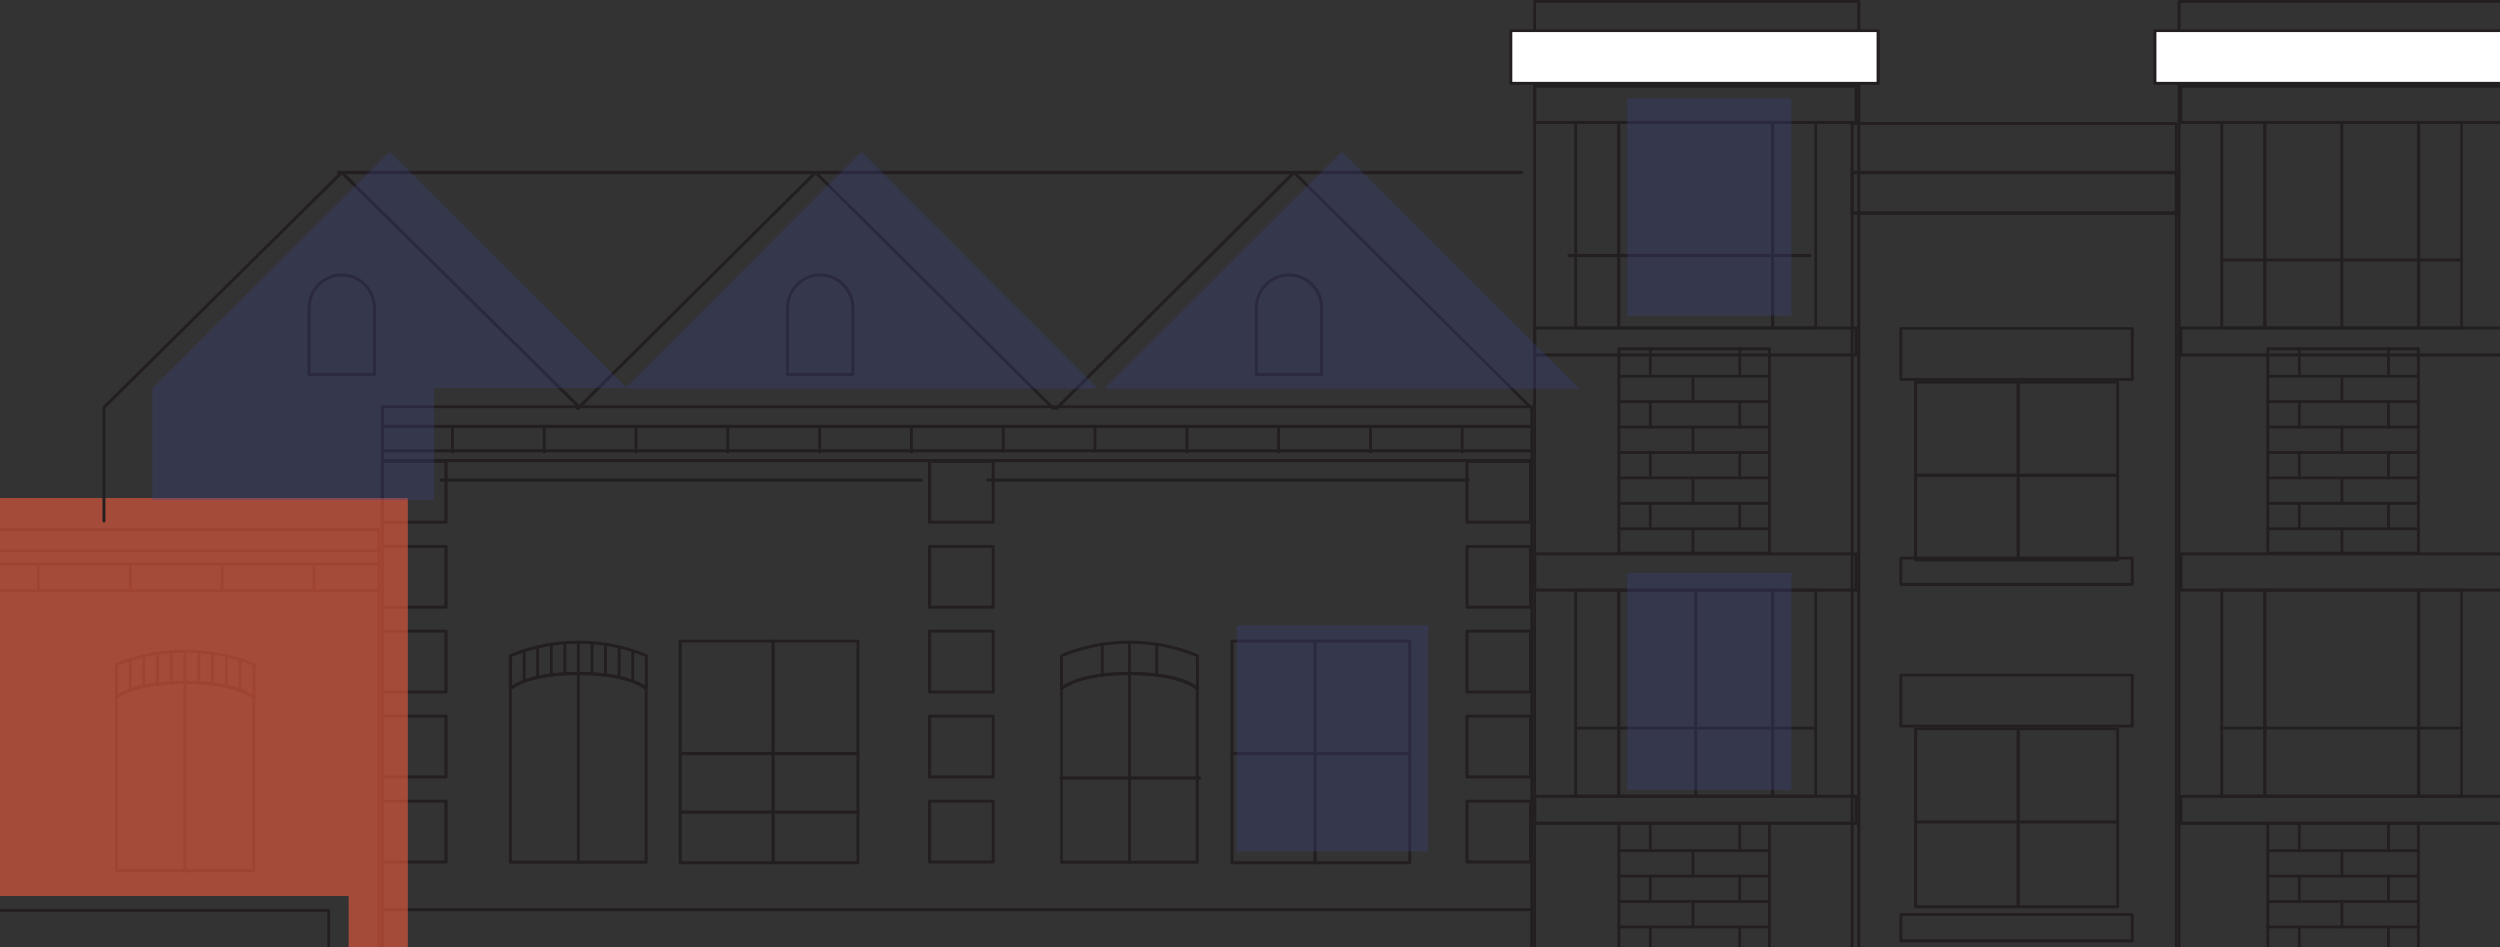 <?xml version="1.0" encoding="UTF-8"?>
<svg width="512px" height="194px" viewBox="0 0 512 194" version="1.1" xmlns="http://www.w3.org/2000/svg" xmlns:xlink="http://www.w3.org/1999/xlink">
    <rect x="0" y="0" width="512" height="194" fill="#333333" stroke="none"/>
    <!-- Generator: Sketch 51.2 (57519) - http://www.bohemiancoding.com/sketch -->
    <title>GREENBERG_18002_Illustration_FA</title>
    <desc>Created with Sketch.</desc>
    <defs></defs>
    <g id="Homepage" stroke="none" stroke-width="1" fill="none" fill-rule="evenodd">
        <g id="Greenberg-Homepage" transform="translate(-512, -3316)" fill-rule="nonzero">
            <g id="Seller" transform="translate(0, 2925)">
                <g id="Bitmap">
                    <g id="GREENBERG_18002_Illustration_FA" transform="translate(512, 342)">
                        <g transform="translate(-464, 49)">
                            <path d="M777.706,306 L542.294,306 C542.126,306 542,305.875 542,305.707 L542,83.293 C542,83.125 542.126,83 542.294,83 L777.706,83 C777.874,83 778,83.125 778,83.293 L778,305.707 C778,305.875 777.874,306 777.706,306 Z M542.63,305.373 L777.412,305.373 L777.412,83.586 L542.63,83.586 L542.63,305.373 Z" id="Shape" fill="#231F20"></path>
                            <path d="M844.701,306 L778.292,306 C778.125,306 778,305.875 778,305.707 L778,0.293 C778,0.125 778.125,0 778.292,0 L844.701,0 C844.868,0 844.994,0.125 844.994,0.293 L844.994,305.707 C845.035,305.875 844.868,306 844.701,306 Z M778.585,305.373 L844.367,305.373 L844.367,0.585 L778.585,0.585 L778.585,305.373 Z" id="Shape" fill="#231F20"></path>
                            <g id="Group" transform="translate(381, 108)" fill="#231F20">
                                <path d="M160.597,200.382 L0.376,200.382 C0.209,200.382 0.084,200.256 0.084,200.088 L0.084,0.462 C0.084,0.294 0.209,0.168 0.376,0.168 L160.597,0.168 C160.764,0.168 160.89,0.294 160.89,0.462 L160.89,200.088 C160.89,200.256 160.764,200.382 160.597,200.382 Z M0.71,199.752 L160.305,199.752 L160.305,0.756 L0.71,0.756 L0.71,199.752 Z" id="Shape"></path>
                                <path d="M150.322,103.74 L9.983,103.74 C9.815,103.74 9.69,103.614 9.69,103.446 L9.69,78.456 C9.69,78.288 9.815,78.162 9.983,78.162 L150.322,78.162 C150.489,78.162 150.615,78.288 150.615,78.456 L150.615,103.446 C150.657,103.572 150.489,103.74 150.322,103.74 Z M10.317,103.11 L150.03,103.11 L150.03,78.75 L10.317,78.75 L10.317,103.11 Z" id="Shape"></path>
                                <path d="M160.597,13.272 L0.376,13.272 C0.209,13.272 0.084,13.146 0.084,12.978 C0.084,12.81 0.209,12.684 0.376,12.684 L160.597,12.684 C160.764,12.684 160.89,12.81 160.89,12.978 C160.89,13.146 160.764,13.272 160.597,13.272 Z" id="Shape"></path>
                                <g transform="translate(15.036, 7.14)" id="Shape">
                                    <g>
                                        <path d="M94.646,6.132 C94.479,6.132 94.354,6.006 94.354,5.838 L94.354,0.63 C94.354,0.462 94.479,0.336 94.646,0.336 C94.813,0.336 94.938,0.462 94.938,0.63 L94.938,5.838 C94.938,6.006 94.813,6.132 94.646,6.132 Z"></path>
                                        <path d="M75.809,6.132 C75.642,6.132 75.516,6.006 75.516,5.838 L75.516,0.63 C75.516,0.462 75.642,0.336 75.809,0.336 C75.976,0.336 76.101,0.462 76.101,0.63 L76.101,5.838 C76.143,6.006 76.017,6.132 75.809,6.132 Z"></path>
                                    </g>
                                    <g transform="translate(112.773, 0)">
                                        <path d="M19.506,5.88 C19.339,5.88 19.213,5.754 19.213,5.586 L19.213,0.378 C19.213,0.21 19.339,0.084 19.506,0.084 C19.673,0.084 19.798,0.21 19.798,0.378 L19.798,5.586 C19.798,5.754 19.673,5.88 19.506,5.88 Z"></path>
                                        <path d="M0.668,5.88 C0.501,5.88 0.376,5.754 0.376,5.586 L0.376,0.378 C0.376,0.21 0.501,0.084 0.668,0.084 C0.835,0.084 0.961,0.21 0.961,0.378 L0.961,5.586 C1.002,5.754 0.877,5.88 0.668,5.88 Z"></path>
                                    </g>
                                </g>
                                <path d="M160.597,7.812 L0.376,7.812 C0.209,7.812 0.084,7.686 0.084,7.518 C0.084,7.35 0.209,7.224 0.376,7.224 L160.597,7.224 C160.764,7.224 160.89,7.35 160.89,7.518 C160.89,7.686 160.764,7.812 160.597,7.812 Z" id="Shape"></path>
                                <path d="M160.597,5.124 L0.376,5.124 C0.209,5.124 0.084,4.998 0.084,4.83 C0.084,4.662 0.209,4.536 0.376,4.536 L160.597,4.536 C160.764,4.536 160.89,4.662 160.89,4.83 C160.89,4.998 160.764,5.124 160.597,5.124 Z" id="Shape"></path>
                                <g transform="translate(106.508, 24.78)" id="Shape">
                                    <path d="M28.486,10.416 C28.402,10.416 28.319,10.374 28.277,10.332 C28.235,10.29 25.186,7.308 14.41,7.308 C3.676,7.308 0.585,10.29 0.543,10.332 C0.459,10.416 0.334,10.458 0.209,10.416 C0.084,10.374 0,10.248 0,10.122 L0,3.36 C0,3.234 0.084,3.108 0.209,3.066 C4.72,1.218 9.523,0.294 14.41,0.294 C19.297,0.294 24.058,1.218 28.611,3.066 C28.736,3.108 28.82,3.234 28.82,3.36 L28.82,10.08 C28.82,10.206 28.736,10.332 28.611,10.374 C28.527,10.374 28.486,10.416 28.486,10.416 Z M0.627,3.528 L0.627,9.45 C1.921,8.568 5.68,6.678 14.41,6.678 C23.139,6.678 26.898,8.61 28.193,9.45 L28.193,3.528 C23.808,1.764 19.171,0.882 14.41,0.882 C9.648,0.882 5.012,1.764 0.627,3.528 Z"></path>
                                    <path d="M28.486,45.864 L0.334,45.864 C0.167,45.864 0.042,45.738 0.042,45.57 L0.042,10.08 C0.042,9.996 0.084,9.912 0.125,9.87 C0.251,9.744 3.341,6.636 14.41,6.636 C25.478,6.636 28.569,9.702 28.694,9.87 C28.736,9.912 28.778,9.996 28.778,10.08 L28.778,45.528 C28.778,45.696 28.653,45.864 28.486,45.864 Z M0.627,45.234 L28.152,45.234 L28.152,10.248 C27.567,9.786 24.142,7.308 14.368,7.308 C4.594,7.308 1.169,9.786 0.585,10.248 L0.585,45.234 L0.627,45.234 Z"></path>
                                    <g transform="translate(2.506, 0)">
                                        <path d="M0.627,8.862 C0.459,8.862 0.334,8.736 0.334,8.568 L0.334,2.31 C0.334,2.142 0.459,2.016 0.627,2.016 C0.794,2.016 0.919,2.142 0.919,2.31 L0.919,8.568 C0.919,8.736 0.794,8.862 0.627,8.862 Z"></path>
                                        <path d="M3.425,8.064 C3.258,8.064 3.133,7.938 3.133,7.77 L3.133,1.554 C3.133,1.386 3.258,1.26 3.425,1.26 C3.592,1.26 3.717,1.386 3.717,1.554 L3.717,7.77 C3.759,7.938 3.592,8.064 3.425,8.064 Z"></path>
                                        <path d="M6.265,7.602 C6.098,7.602 5.973,7.476 5.973,7.308 L5.973,1.008 C5.973,0.84 6.098,0.714 6.265,0.714 C6.432,0.714 6.558,0.84 6.558,1.008 L6.558,7.308 C6.558,7.476 6.432,7.602 6.265,7.602 Z"></path>
                                        <path d="M9.064,7.266 C8.897,7.266 8.771,7.14 8.771,6.972 L8.771,0.672 C8.771,0.504 8.897,0.378 9.064,0.378 C9.231,0.378 9.356,0.504 9.356,0.672 L9.356,6.972 C9.356,7.14 9.231,7.266 9.064,7.266 Z"></path>
                                        <path d="M11.862,45.864 C11.695,45.864 11.57,45.738 11.57,45.57 L11.57,0.63 C11.57,0.462 11.695,0.336 11.862,0.336 C12.029,0.336 12.154,0.462 12.154,0.63 L12.154,45.57 C12.196,45.696 12.071,45.864 11.862,45.864 Z"></path>
                                        <path d="M14.702,7.266 C14.535,7.266 14.41,7.14 14.41,6.972 L14.41,0.672 C14.41,0.504 14.535,0.378 14.702,0.378 C14.869,0.378 14.995,0.504 14.995,0.672 L14.995,6.972 C14.995,7.14 14.869,7.266 14.702,7.266 Z"></path>
                                        <path d="M17.501,7.602 C17.334,7.602 17.208,7.476 17.208,7.308 L17.208,1.008 C17.208,0.84 17.334,0.714 17.501,0.714 C17.668,0.714 17.793,0.84 17.793,1.008 L17.793,7.308 C17.835,7.476 17.668,7.602 17.501,7.602 Z"></path>
                                        <path d="M20.341,8.064 C20.174,8.064 20.049,7.938 20.049,7.77 L20.049,1.554 C20.049,1.386 20.174,1.26 20.341,1.26 C20.508,1.26 20.633,1.386 20.633,1.554 L20.633,7.77 C20.633,7.938 20.508,8.064 20.341,8.064 Z"></path>
                                        <path d="M23.139,8.736 C22.972,8.736 22.847,8.61 22.847,8.442 L22.847,2.352 C22.847,2.184 22.972,2.058 23.139,2.058 C23.306,2.058 23.432,2.184 23.432,2.352 L23.432,8.4 C23.474,8.61 23.306,8.736 23.139,8.736 Z"></path>
                                    </g>
                                </g>
                            </g>
                            <path d="M777.706,212 L542.294,212 C542.126,212 542,211.872 542,211.701 L542,186.299 C542,186.128 542.126,186 542.294,186 L777.706,186 C777.874,186 778,186.128 778,186.299 L778,211.701 C778,211.872 777.874,212 777.706,212 Z M542.63,211.36 L777.412,211.36 L777.412,186.598 L542.63,186.598 L542.63,211.36 Z" id="Shape" fill="#231F20"></path>
                            <g id="Group" transform="translate(542, 94)" fill="#231F20">
                                <path d="M13.363,13.262 L0.307,13.262 C0.131,13.262 0,13.137 0,12.969 L0,0.502 C0,0.335 0.131,0.209 0.307,0.209 L13.363,0.209 C13.538,0.209 13.67,0.335 13.67,0.502 L13.67,12.969 C13.67,13.095 13.538,13.262 13.363,13.262 Z M0.613,12.635 L13.013,12.635 L13.013,0.795 L0.613,0.795 L0.613,12.635 Z" id="Shape"></path>
                                <path d="M13.363,30.666 L0.307,30.666 C0.131,30.666 0,30.54 0,30.373 L0,17.906 C0,17.739 0.131,17.613 0.307,17.613 L13.363,17.613 C13.538,17.613 13.67,17.739 13.67,17.906 L13.67,30.373 C13.67,30.499 13.538,30.666 13.363,30.666 Z M0.613,30.038 L13.013,30.038 L13.013,18.199 L0.613,18.199 L0.613,30.038 Z" id="Shape"></path>
                                <path d="M13.363,48.028 L0.307,48.028 C0.131,48.028 0,47.903 0,47.735 L0,35.268 C0,35.101 0.131,34.975 0.307,34.975 L13.363,34.975 C13.538,34.975 13.67,35.101 13.67,35.268 L13.67,47.735 C13.67,47.903 13.538,48.028 13.363,48.028 Z M0.613,47.442 L13.013,47.442 L13.013,35.561 L0.613,35.561 L0.613,47.442 Z" id="Shape"></path>
                                <path d="M13.363,65.432 L0.307,65.432 C0.131,65.432 0,65.306 0,65.139 L0,52.672 C0,52.504 0.131,52.379 0.307,52.379 L13.363,52.379 C13.538,52.379 13.67,52.504 13.67,52.672 L13.67,65.139 C13.67,65.306 13.538,65.432 13.363,65.432 Z M0.613,64.804 L13.013,64.804 L13.013,52.965 L0.613,52.965 L0.613,64.804 Z" id="Shape"></path>
                                <path d="M13.363,82.836 L0.307,82.836 C0.131,82.836 0,82.71 0,82.543 L0,70.076 C0,69.908 0.131,69.783 0.307,69.783 L13.363,69.783 C13.538,69.783 13.67,69.908 13.67,70.076 L13.67,82.543 C13.67,82.71 13.538,82.836 13.363,82.836 Z M0.613,82.208 L13.013,82.208 L13.013,70.369 L0.613,70.369 L0.613,82.208 Z" id="Shape"></path>
                            </g>
                            <g id="Group" transform="translate(764, 94)" fill="#231F20">
                                <path d="M13.494,13.262 L0.438,13.262 C0.263,13.262 0.131,13.137 0.131,12.969 L0.131,0.502 C0.131,0.335 0.263,0.209 0.438,0.209 L13.494,0.209 C13.67,0.209 13.801,0.335 13.801,0.502 L13.801,12.969 C13.801,13.095 13.67,13.262 13.494,13.262 Z M0.745,12.635 L13.144,12.635 L13.144,0.795 L0.745,0.795 L0.745,12.635 Z" id="Shape"></path>
                                <path d="M13.494,30.666 L0.438,30.666 C0.263,30.666 0.131,30.54 0.131,30.373 L0.131,17.906 C0.131,17.739 0.263,17.613 0.438,17.613 L13.494,17.613 C13.67,17.613 13.801,17.739 13.801,17.906 L13.801,30.373 C13.801,30.499 13.67,30.666 13.494,30.666 Z M0.745,30.038 L13.144,30.038 L13.144,18.199 L0.745,18.199 L0.745,30.038 Z" id="Shape"></path>
                                <path d="M13.494,48.028 L0.438,48.028 C0.263,48.028 0.131,47.903 0.131,47.735 L0.131,35.268 C0.131,35.101 0.263,34.975 0.438,34.975 L13.494,34.975 C13.67,34.975 13.801,35.101 13.801,35.268 L13.801,47.735 C13.801,47.903 13.67,48.028 13.494,48.028 Z M0.745,47.442 L13.144,47.442 L13.144,35.561 L0.745,35.561 L0.745,47.442 Z" id="Shape"></path>
                                <path d="M13.494,65.432 L0.438,65.432 C0.263,65.432 0.131,65.306 0.131,65.139 L0.131,52.672 C0.131,52.504 0.263,52.379 0.438,52.379 L13.494,52.379 C13.67,52.379 13.801,52.504 13.801,52.672 L13.801,65.139 C13.801,65.306 13.67,65.432 13.494,65.432 Z M0.745,64.804 L13.144,64.804 L13.144,52.965 L0.745,52.965 L0.745,64.804 Z" id="Shape"></path>
                                <path d="M13.494,82.836 L0.438,82.836 C0.263,82.836 0.131,82.71 0.131,82.543 L0.131,70.076 C0.131,69.908 0.263,69.783 0.438,69.783 L13.494,69.783 C13.67,69.783 13.801,69.908 13.801,70.076 L13.801,82.543 C13.801,82.71 13.67,82.836 13.494,82.836 Z M0.745,82.208 L13.144,82.208 L13.144,70.369 L0.745,70.369 L0.745,82.208 Z" id="Shape"></path>
                            </g>
                            <g id="Group" transform="translate(654, 94)" fill="#231F20">
                                <path d="M13.407,13.262 L0.351,13.262 C0.175,13.262 0.044,13.137 0.044,12.969 L0.044,0.502 C0.044,0.335 0.175,0.209 0.351,0.209 L13.407,0.209 C13.582,0.209 13.714,0.335 13.714,0.502 L13.714,12.969 C13.757,13.095 13.582,13.262 13.407,13.262 Z M0.701,12.635 L13.1,12.635 L13.1,0.795 L0.701,0.795 L0.701,12.635 Z" id="Shape"></path>
                                <path d="M13.407,30.666 L0.351,30.666 C0.175,30.666 0.044,30.54 0.044,30.373 L0.044,17.906 C0.044,17.739 0.175,17.613 0.351,17.613 L13.407,17.613 C13.582,17.613 13.714,17.739 13.714,17.906 L13.714,30.373 C13.757,30.499 13.582,30.666 13.407,30.666 Z M0.701,30.038 L13.1,30.038 L13.1,18.199 L0.701,18.199 L0.701,30.038 Z" id="Shape"></path>
                                <path d="M13.407,48.028 L0.351,48.028 C0.175,48.028 0.044,47.903 0.044,47.735 L0.044,35.268 C0.044,35.101 0.175,34.975 0.351,34.975 L13.407,34.975 C13.582,34.975 13.714,35.101 13.714,35.268 L13.714,47.735 C13.757,47.903 13.582,48.028 13.407,48.028 Z M0.701,47.442 L13.1,47.442 L13.1,35.561 L0.701,35.561 L0.701,47.442 Z" id="Shape"></path>
                                <path d="M13.407,65.432 L0.351,65.432 C0.175,65.432 0.044,65.306 0.044,65.139 L0.044,52.672 C0.044,52.504 0.175,52.379 0.351,52.379 L13.407,52.379 C13.582,52.379 13.714,52.504 13.714,52.672 L13.714,65.139 C13.757,65.306 13.582,65.432 13.407,65.432 Z M0.701,64.804 L13.1,64.804 L13.1,52.965 L0.701,52.965 L0.701,64.804 Z" id="Shape"></path>
                                <path d="M13.407,82.836 L0.351,82.836 C0.175,82.836 0.044,82.71 0.044,82.543 L0.044,70.076 C0.044,69.908 0.175,69.783 0.351,69.783 L13.407,69.783 C13.582,69.783 13.714,69.908 13.714,70.076 L13.714,82.543 C13.757,82.71 13.582,82.836 13.407,82.836 Z M0.701,82.208 L13.1,82.208 L13.1,70.369 L0.701,70.369 L0.701,82.208 Z" id="Shape"></path>
                            </g>
                            <g id="Group" transform="translate(568, 131)" fill="#231F20">
                                <path d="M28.341,10.358 C28.258,10.358 28.176,10.316 28.134,10.274 C28.093,10.232 25.082,7.242 14.438,7.242 C3.837,7.242 0.784,10.232 0.743,10.274 C0.66,10.358 0.536,10.4 0.413,10.358 C0.289,10.316 0.206,10.189 0.206,10.063 L0.206,3.284 C0.206,3.158 0.289,3.032 0.413,2.989 C4.868,1.137 9.612,0.211 14.438,0.211 C19.265,0.211 23.968,1.137 28.464,2.989 C28.588,3.032 28.671,3.158 28.671,3.284 L28.671,10.063 C28.671,10.189 28.588,10.316 28.464,10.358 C28.423,10.358 28.382,10.358 28.341,10.358 Z M0.866,3.495 L0.866,9.432 C2.145,8.547 5.858,6.653 14.48,6.653 C23.102,6.653 26.814,8.589 28.093,9.432 L28.093,3.495 C23.762,1.726 19.183,0.842 14.48,0.842 C9.777,0.842 5.198,1.726 0.866,3.495 Z" id="Shape"></path>
                                <path d="M28.341,45.895 L0.536,45.895 C0.371,45.895 0.248,45.768 0.248,45.6 L0.248,10.063 C0.248,9.979 0.289,9.895 0.33,9.853 C0.454,9.726 3.506,6.611 14.438,6.611 C25.37,6.611 28.423,9.684 28.547,9.853 C28.588,9.895 28.629,9.979 28.629,10.063 L28.629,45.6 C28.671,45.768 28.547,45.895 28.341,45.895 Z M0.866,45.263 L28.052,45.263 L28.052,10.189 C27.474,9.726 24.092,7.242 14.438,7.242 C4.785,7.242 1.403,9.726 0.825,10.189 L0.825,45.263 L0.866,45.263 Z" id="Shape"></path>
                                <g transform="translate(2.888, 0)" id="Shape">
                                    <path d="M0.454,8.842 C0.289,8.842 0.165,8.716 0.165,8.547 L0.165,2.274 C0.165,2.105 0.289,1.979 0.454,1.979 C0.619,1.979 0.743,2.105 0.743,2.274 L0.743,8.547 C0.743,8.674 0.619,8.842 0.454,8.842 Z"></path>
                                    <path d="M3.218,8 C3.053,8 2.929,7.874 2.929,7.705 L2.929,1.474 C2.929,1.305 3.053,1.179 3.218,1.179 C3.383,1.179 3.506,1.305 3.506,1.474 L3.506,7.705 C3.548,7.874 3.383,8 3.218,8 Z"></path>
                                    <path d="M6.023,7.537 C5.858,7.537 5.734,7.411 5.734,7.242 L5.734,0.926 C5.734,0.758 5.858,0.632 6.023,0.632 C6.188,0.632 6.312,0.758 6.312,0.926 L6.312,7.242 C6.312,7.411 6.188,7.537 6.023,7.537 Z"></path>
                                    <path d="M8.787,7.242 C8.622,7.242 8.498,7.116 8.498,6.947 L8.498,0.632 C8.498,0.463 8.622,0.337 8.787,0.337 C8.952,0.337 9.076,0.463 9.076,0.632 L9.076,6.947 C9.076,7.116 8.952,7.242 8.787,7.242 Z"></path>
                                    <path d="M11.551,45.895 C11.386,45.895 11.262,45.768 11.262,45.6 L11.262,0.547 C11.262,0.379 11.386,0.253 11.551,0.253 C11.716,0.253 11.84,0.379 11.84,0.547 L11.84,45.6 C11.881,45.768 11.716,45.895 11.551,45.895 Z"></path>
                                    <path d="M14.356,7.242 C14.191,7.242 14.067,7.116 14.067,6.947 L14.067,0.632 C14.067,0.463 14.191,0.337 14.356,0.337 C14.521,0.337 14.645,0.463 14.645,0.632 L14.645,6.947 C14.645,7.116 14.521,7.242 14.356,7.242 Z"></path>
                                    <path d="M17.12,7.537 C16.955,7.537 16.831,7.411 16.831,7.242 L16.831,0.926 C16.831,0.758 16.955,0.632 17.12,0.632 C17.285,0.632 17.409,0.758 17.409,0.926 L17.409,7.242 C17.45,7.411 17.285,7.537 17.12,7.537 Z"></path>
                                    <path d="M19.925,8 C19.76,8 19.636,7.874 19.636,7.705 L19.636,1.474 C19.636,1.305 19.76,1.179 19.925,1.179 C20.09,1.179 20.214,1.305 20.214,1.474 L20.214,7.705 C20.214,7.874 20.09,8 19.925,8 Z"></path>
                                    <path d="M22.689,8.674 C22.524,8.674 22.4,8.547 22.4,8.379 L22.4,2.274 C22.4,2.105 22.524,1.979 22.689,1.979 C22.854,1.979 22.978,2.105 22.978,2.274 L22.978,8.379 C22.978,8.547 22.854,8.674 22.689,8.674 Z"></path>
                                </g>
                            </g>
                            <g id="Group" transform="translate(681, 131)" fill="#231F20">
                                <path d="M28.217,10.358 C28.134,10.358 28.052,10.316 28.011,10.274 C27.969,10.232 24.958,7.242 14.315,7.242 C3.713,7.242 0.66,10.232 0.619,10.274 C0.536,10.358 0.413,10.4 0.289,10.358 C0.165,10.316 0.083,10.189 0.083,10.063 L0.083,3.284 C0.083,3.158 0.165,3.032 0.289,2.989 C4.744,1.137 9.488,0.211 14.315,0.211 C19.141,0.211 23.844,1.137 28.341,2.989 C28.464,3.032 28.547,3.158 28.547,3.284 L28.547,10.063 C28.547,10.189 28.464,10.316 28.341,10.358 C28.299,10.358 28.258,10.358 28.217,10.358 Z M0.701,3.495 L0.701,9.432 C1.98,8.547 5.693,6.653 14.315,6.653 C22.936,6.653 26.649,8.589 27.928,9.432 L27.928,3.495 C23.597,1.726 19.017,0.842 14.315,0.842 C9.653,0.842 5.074,1.726 0.701,3.495 Z" id="Shape"></path>
                                <path d="M28.217,45.895 L0.413,45.895 C0.248,45.895 0.124,45.768 0.124,45.6 L0.124,10.063 C0.124,9.979 0.165,9.895 0.206,9.853 C0.33,9.726 3.383,6.611 14.315,6.611 C25.247,6.611 28.299,9.684 28.423,9.853 C28.464,9.895 28.506,9.979 28.506,10.063 L28.506,45.6 C28.547,45.768 28.382,45.895 28.217,45.895 Z M0.701,45.263 L27.887,45.263 L27.887,10.189 C27.309,9.726 23.927,7.242 14.273,7.242 C4.62,7.242 1.238,9.726 0.66,10.189 L0.66,45.263 L0.701,45.263 Z" id="Shape"></path>
                                <g transform="translate(8.251, 0)" id="Shape">
                                    <path d="M0.495,7.537 C0.33,7.537 0.206,7.411 0.206,7.242 L0.206,0.926 C0.206,0.758 0.33,0.632 0.495,0.632 C0.66,0.632 0.784,0.758 0.784,0.926 L0.784,7.242 C0.825,7.411 0.66,7.537 0.495,7.537 Z"></path>
                                    <path d="M6.064,45.895 C5.899,45.895 5.775,45.768 5.775,45.6 L5.775,0.547 C5.775,0.379 5.899,0.253 6.064,0.253 C6.229,0.253 6.353,0.379 6.353,0.547 L6.353,45.6 C6.394,45.768 6.229,45.895 6.064,45.895 Z"></path>
                                    <path d="M11.633,7.537 C11.468,7.537 11.344,7.411 11.344,7.242 L11.344,0.926 C11.344,0.758 11.468,0.632 11.633,0.632 C11.798,0.632 11.922,0.758 11.922,0.926 L11.922,7.242 C11.922,7.411 11.798,7.537 11.633,7.537 Z"></path>
                                </g>
                            </g>
                            <path d="M709.705,159.656 L681.295,159.656 C681.126,159.656 681,159.516 681,159.328 C681,159.141 681.126,159 681.295,159 L709.705,159 C709.874,159 710,159.141 710,159.328 C710,159.516 709.874,159.656 709.705,159.656 Z" id="Shape" fill="#231F20"></path>
                            <path d="M777.706,92.656 L542.294,92.656 C542.126,92.656 542,92.516 542,92.328 C542,92.141 542.126,92 542.294,92 L777.706,92 C777.874,92 778,92.141 778,92.328 C778,92.516 777.874,92.656 777.706,92.656 Z" id="Shape" fill="#231F20"></path>
                            <path d="M777.706,94.656 L542.294,94.656 C542.126,94.656 542,94.516 542,94.328 C542,94.141 542.126,94 542.294,94 L777.706,94 C777.874,94 778,94.141 778,94.328 C778,94.516 777.874,94.656 777.706,94.656 Z" id="Shape" fill="#231F20"></path>
                            <path d="M652.707,98.656 L554.293,98.656 C554.125,98.656 554,98.516 554,98.328 C554,98.141 554.125,98 554.293,98 L652.707,98 C652.875,98 653,98.141 653,98.328 C653,98.516 652.875,98.656 652.707,98.656 Z" id="Shape" fill="#231F20"></path>
                            <path d="M764.707,98.656 L666.293,98.656 C666.125,98.656 666,98.516 666,98.328 C666,98.141 666.125,98 666.293,98 L764.707,98 C764.875,98 765,98.141 765,98.328 C765,98.516 764.875,98.656 764.707,98.656 Z" id="Shape" fill="#231F20"></path>
                            <g id="Group" transform="translate(556, 87)" fill="#231F20">
                                <g id="Shape">
                                    <g>
                                        <path d="M94.653,5.866 C94.486,5.866 94.361,5.746 94.361,5.585 L94.361,0.603 C94.361,0.442 94.486,0.321 94.653,0.321 C94.82,0.321 94.945,0.442 94.945,0.603 L94.945,5.585 C94.987,5.746 94.82,5.866 94.653,5.866 Z"></path>
                                        <path d="M75.873,5.866 C75.706,5.866 75.58,5.746 75.58,5.585 L75.58,0.603 C75.58,0.442 75.706,0.321 75.873,0.321 C76.04,0.321 76.165,0.442 76.165,0.603 L76.165,5.585 C76.165,5.746 76.04,5.866 75.873,5.866 Z"></path>
                                        <path d="M57.051,5.866 C56.884,5.866 56.758,5.746 56.758,5.585 L56.758,0.603 C56.758,0.442 56.884,0.321 57.051,0.321 C57.217,0.321 57.343,0.442 57.343,0.603 L57.343,5.585 C57.384,5.746 57.217,5.866 57.051,5.866 Z"></path>
                                        <path d="M38.27,5.866 C38.103,5.866 37.978,5.746 37.978,5.585 L37.978,0.603 C37.978,0.442 38.103,0.321 38.27,0.321 C38.437,0.321 38.562,0.442 38.562,0.603 L38.562,5.585 C38.562,5.746 38.437,5.866 38.27,5.866 Z"></path>
                                        <path d="M19.448,5.866 C19.281,5.866 19.156,5.746 19.156,5.585 L19.156,0.603 C19.156,0.442 19.281,0.321 19.448,0.321 C19.615,0.321 19.74,0.442 19.74,0.603 L19.74,5.585 C19.782,5.746 19.615,5.866 19.448,5.866 Z"></path>
                                        <path d="M0.668,5.866 C0.501,5.866 0.376,5.746 0.376,5.585 L0.376,0.603 C0.376,0.442 0.501,0.321 0.668,0.321 C0.835,0.321 0.96,0.442 0.96,0.603 L0.96,5.585 C0.96,5.746 0.835,5.866 0.668,5.866 Z"></path>
                                    </g>
                                    <g transform="translate(113.099, 0)">
                                        <path d="M19.156,5.625 C18.989,5.625 18.864,5.505 18.864,5.344 L18.864,0.362 C18.864,0.201 18.989,0.08 19.156,0.08 C19.323,0.08 19.448,0.201 19.448,0.362 L19.448,5.344 C19.49,5.505 19.323,5.625 19.156,5.625 Z"></path>
                                        <path d="M0.376,5.625 C0.209,5.625 0.083,5.505 0.083,5.344 L0.083,0.362 C0.083,0.201 0.209,0.08 0.376,0.08 C0.543,0.08 0.668,0.201 0.668,0.362 L0.668,5.344 C0.668,5.505 0.543,5.625 0.376,5.625 Z"></path>
                                    </g>
                                </g>
                                <g transform="translate(150.66, 0)" id="Shape">
                                    <path d="M56.8,5.866 C56.633,5.866 56.508,5.746 56.508,5.585 L56.508,0.603 C56.508,0.442 56.633,0.321 56.8,0.321 C56.967,0.321 57.092,0.442 57.092,0.603 L57.092,5.585 C57.134,5.746 57.009,5.866 56.8,5.866 Z"></path>
                                    <path d="M38.02,5.866 C37.853,5.866 37.728,5.746 37.728,5.585 L37.728,0.603 C37.728,0.442 37.853,0.321 38.02,0.321 C38.187,0.321 38.312,0.442 38.312,0.603 L38.312,5.585 C38.312,5.746 38.187,5.866 38.02,5.866 Z"></path>
                                    <path d="M19.198,5.866 C19.031,5.866 18.906,5.746 18.906,5.585 L18.906,0.603 C18.906,0.442 19.031,0.321 19.198,0.321 C19.365,0.321 19.49,0.442 19.49,0.603 L19.49,5.585 C19.532,5.746 19.365,5.866 19.198,5.866 Z"></path>
                                    <path d="M0.417,5.866 C0.25,5.866 0.125,5.746 0.125,5.585 L0.125,0.603 C0.125,0.442 0.25,0.321 0.417,0.321 C0.584,0.321 0.709,0.442 0.709,0.603 L0.709,5.585 C0.709,5.746 0.584,5.866 0.417,5.866 Z"></path>
                                </g>
                            </g>
                            <path d="M777.706,87.656 L542.294,87.656 C542.126,87.656 542,87.516 542,87.328 C542,87.141 542.126,87 542.294,87 L777.706,87 C777.874,87 778,87.141 778,87.328 C778,87.516 777.874,87.656 777.706,87.656 Z" id="Shape" fill="#231F20"></path>
                            <path d="M639.706,177 L603.288,177 C603.123,177 603,176.873 603,176.703 L603,131.297 C603,131.127 603.123,131 603.288,131 L639.706,131 C639.87,131 639.994,131.127 639.994,131.297 L639.994,176.703 C640.035,176.873 639.87,177 639.706,177 Z M603.617,176.363 L639.418,176.363 L639.418,131.594 L603.617,131.594 L603.617,176.363 Z" id="Shape" fill="#231F20"></path>
                            <path d="M752.712,177 L716.288,177 C716.123,177 716,176.873 716,176.703 L716,131.297 C716,131.127 716.123,131 716.288,131 L752.712,131 C752.877,131 753,131.127 753,131.297 L753,176.703 C753,176.873 752.877,177 752.712,177 Z M716.617,176.363 L752.424,176.363 L752.424,131.594 L716.617,131.594 L716.617,176.363 Z" id="Shape" fill="#231F20"></path>
                            <path d="M639.712,154.656 L603.288,154.656 C603.123,154.656 603,154.516 603,154.328 C603,154.141 603.123,154 603.288,154 L639.712,154 C639.877,154 640,154.141 640,154.328 C640,154.516 639.877,154.656 639.712,154.656 Z" id="Shape" fill="#231F20"></path>
                            <path d="M622.329,177 C622.141,177 622,176.873 622,176.703 L622,131.297 C622,131.127 622.141,131 622.329,131 C622.516,131 622.657,131.127 622.657,131.297 L622.657,176.703 C622.657,176.873 622.516,177 622.329,177 Z" id="Shape" fill="#231F20"></path>
                            <path d="M752.712,154.656 L716.288,154.656 C716.123,154.656 716,154.516 716,154.328 C716,154.141 716.123,154 716.288,154 L752.712,154 C752.877,154 753,154.141 753,154.328 C753,154.516 752.877,154.656 752.712,154.656 Z" id="Shape" fill="#231F20"></path>
                            <path d="M733.329,177 C733.141,177 733,176.873 733,176.703 L733,131.297 C733,131.127 733.141,131 733.329,131 C733.516,131 733.657,131.127 733.657,131.297 L733.657,176.703 C733.657,176.873 733.516,177 733.329,177 Z" id="Shape" fill="#231F20"></path>
                            <path d="M639.712,166.656 L603.288,166.656 C603.123,166.656 603,166.516 603,166.328 C603,166.141 603.123,166 603.288,166 L639.712,166 C639.877,166 640,166.141 640,166.328 C640,166.516 639.877,166.656 639.712,166.656 Z" id="Shape" fill="#231F20"></path>
                            <g id="Group" transform="translate(773, 6)">
                                <rect id="Rectangle-path" fill="#FFFFFF" x="0.424" y="0.281" width="75.241" height="10.808"></rect>
                                <path d="M75.622,11.371 L0.424,11.371 C0.254,11.371 0.127,11.25 0.127,11.09 L0.127,0.281 C0.127,0.121 0.254,0 0.424,0 L75.664,0 C75.834,0 75.961,0.121 75.961,0.281 L75.961,11.09 C75.961,11.25 75.792,11.371 75.622,11.371 Z M0.72,10.768 L75.325,10.768 L75.325,0.563 L0.72,0.563 L0.72,10.768 Z" id="Shape" fill="#231F20"></path>
                            </g>
                            <path d="M909.7,307 L843.292,307 C843.125,307 843,306.875 843,306.707 L843,25.293 C843,25.125 843.125,25 843.292,25 L909.7,25 C909.867,25 909.992,25.125 909.992,25.293 L909.992,306.707 C910.034,306.875 909.908,307 909.7,307 Z M843.626,306.373 L909.407,306.373 L909.407,25.585 L843.626,25.585 L843.626,306.373 Z" id="Shape" fill="#231F20"></path>
                            <path d="M909.707,44 L843.293,44 C843.125,44 843,43.854 843,43.659 L843,35.341 C843,35.146 843.125,35 843.293,35 L909.707,35 C909.875,35 910,35.146 910,35.341 L910,43.659 C910,43.854 909.875,44 909.707,44 Z M843.627,43.27 L909.414,43.27 L909.414,35.681 L843.627,35.681 L843.627,43.27 Z" id="Shape" fill="#231F20"></path>
                            <g id="Group" transform="translate(778, 113)" fill="#231F20">
                                <path d="M66.175,55.932 L0.331,55.932 C0.166,55.932 0.041,55.805 0.041,55.635 L0.041,50.089 C0.041,49.919 0.166,49.792 0.331,49.792 L66.175,49.792 C66.341,49.792 66.465,49.919 66.465,50.089 L66.465,55.635 C66.507,55.805 66.341,55.932 66.175,55.932 Z M0.621,55.296 L65.844,55.296 L65.844,50.385 L0.621,50.385 L0.621,55.296 Z" id="Shape"></path>
                                <path d="M66.175,8.172 L0.331,8.172 C0.166,8.172 0.041,8.045 0.041,7.875 L0.041,0.423 C0.041,0.254 0.166,0.127 0.331,0.127 L66.175,0.127 C66.341,0.127 66.465,0.254 66.465,0.423 L66.465,7.875 C66.507,8.045 66.341,8.172 66.175,8.172 Z M0.621,7.537 L65.844,7.537 L65.844,0.72 L0.621,0.72 L0.621,7.537 Z" id="Shape"></path>
                                <path d="M49.031,50.385 L17.558,50.385 C17.393,50.385 17.269,50.258 17.269,50.089 L17.269,7.875 C17.269,7.706 17.393,7.579 17.558,7.579 L49.031,7.579 C49.197,7.579 49.321,7.706 49.321,7.875 L49.321,50.089 C49.362,50.216 49.197,50.385 49.031,50.385 Z M17.848,49.75 L48.7,49.75 L48.7,8.172 L17.848,8.172 L17.848,49.75 Z" id="Shape"></path>
                                <path d="M17.476,50.385 L8.696,50.385 C8.531,50.385 8.406,50.258 8.406,50.089 L8.406,7.875 C8.406,7.706 8.531,7.579 8.696,7.579 L17.476,7.579 C17.641,7.579 17.765,7.706 17.765,7.875 L17.765,50.089 C17.807,50.216 17.641,50.385 17.476,50.385 Z M8.986,49.75 L17.186,49.75 L17.186,8.172 L8.986,8.172 L8.986,49.75 Z" id="Shape"></path>
                                <path d="M57.852,50.385 L49.072,50.385 C48.907,50.385 48.783,50.258 48.783,50.089 L48.783,7.875 C48.783,7.706 48.907,7.579 49.072,7.579 L57.852,7.579 C58.017,7.579 58.141,7.706 58.141,7.875 L58.141,50.089 C58.141,50.216 58.017,50.385 57.852,50.385 Z M49.362,49.75 L57.562,49.75 L57.562,8.172 L49.362,8.172 L49.362,49.75 Z" id="Shape"></path>
                                <path d="M57.852,36.413 L8.696,36.413 C8.531,36.413 8.406,36.286 8.406,36.116 C8.406,35.947 8.531,35.82 8.696,35.82 L57.852,35.82 C58.017,35.82 58.141,35.947 58.141,36.116 C58.141,36.286 58.017,36.413 57.852,36.413 Z" id="Shape"></path>
                                <path d="M33.295,50.385 C33.129,50.385 33.005,50.258 33.005,50.089 L33.005,7.875 C33.005,7.706 33.129,7.579 33.295,7.579 C33.46,7.579 33.585,7.706 33.585,7.875 L33.585,50.089 C33.626,50.216 33.46,50.385 33.295,50.385 Z" id="Shape"></path>
                            </g>
                            <g id="Group" transform="translate(795, 168)" fill="#231F20">
                                <path d="M31.383,42.75 L0.528,42.75 C0.365,42.75 0.244,42.624 0.244,42.456 L0.244,0.588 C0.244,0.42 0.365,0.294 0.528,0.294 L31.383,0.294 C31.546,0.294 31.667,0.42 31.667,0.588 L31.667,42.456 C31.708,42.624 31.546,42.75 31.383,42.75 Z M0.853,42.12 L31.099,42.12 L31.099,0.882 L0.853,0.882 L0.853,42.12 Z" id="Shape"></path>
                                <path d="M31.383,11.716 L0.487,11.716 C0.325,11.716 0.203,11.59 0.203,11.422 C0.203,11.254 0.325,11.128 0.487,11.128 L31.383,11.128 C31.546,11.128 31.667,11.254 31.667,11.422 C31.667,11.59 31.546,11.716 31.383,11.716 Z" id="Shape"></path>
                                <path d="M31.383,6.509 L0.487,6.509 C0.325,6.509 0.203,6.383 0.203,6.215 C0.203,6.047 0.325,5.921 0.487,5.921 L31.383,5.921 C31.546,5.921 31.667,6.047 31.667,6.215 C31.667,6.383 31.546,6.509 31.383,6.509 Z" id="Shape"></path>
                                <path d="M31.383,16.923 L0.487,16.923 C0.325,16.923 0.203,16.798 0.203,16.63 C0.203,16.462 0.325,16.336 0.487,16.336 L31.383,16.336 C31.546,16.336 31.667,16.462 31.667,16.63 C31.667,16.798 31.546,16.923 31.383,16.923 Z" id="Shape"></path>
                                <path d="M15.712,11.716 C15.549,11.716 15.428,11.59 15.428,11.422 L15.428,6.215 C15.428,6.047 15.549,5.921 15.712,5.921 C15.874,5.921 15.996,6.047 15.996,6.215 L15.996,11.422 C16.037,11.548 15.915,11.716 15.712,11.716 Z" id="Shape"></path>
                                <path d="M31.383,22.131 L0.487,22.131 C0.325,22.131 0.203,22.005 0.203,21.837 C0.203,21.669 0.325,21.543 0.487,21.543 L31.383,21.543 C31.546,21.543 31.667,21.669 31.667,21.837 C31.667,22.005 31.546,22.131 31.383,22.131 Z" id="Shape"></path>
                                <path d="M15.712,22.131 C15.549,22.131 15.428,22.005 15.428,21.837 L15.428,16.63 C15.428,16.462 15.549,16.336 15.712,16.336 C15.874,16.336 15.996,16.462 15.996,16.63 L15.996,21.837 C16.037,21.963 15.915,22.131 15.712,22.131 Z" id="Shape"></path>
                                <g transform="translate(6.496, 10.918)" id="Shape">
                                    <path d="M0.487,6.005 C0.325,6.005 0.203,5.879 0.203,5.711 L0.203,0.504 C0.203,0.336 0.325,0.21 0.487,0.21 C0.65,0.21 0.771,0.336 0.771,0.504 L0.771,5.711 C0.771,5.837 0.65,6.005 0.487,6.005 Z"></path>
                                    <path d="M18.797,6.005 C18.635,6.005 18.513,5.879 18.513,5.711 L18.513,0.504 C18.513,0.336 18.635,0.21 18.797,0.21 C18.96,0.21 19.082,0.336 19.082,0.504 L19.082,5.711 C19.082,5.837 18.96,6.005 18.797,6.005 Z"></path>
                                </g>
                                <g transform="translate(6.496, 21.417)" id="Shape">
                                    <path d="M0.487,5.921 C0.325,5.921 0.203,5.795 0.203,5.627 L0.203,0.42 C0.203,0.252 0.325,0.126 0.487,0.126 C0.65,0.126 0.771,0.252 0.771,0.42 L0.771,5.627 C0.771,5.753 0.65,5.921 0.487,5.921 Z"></path>
                                    <path d="M18.797,5.921 C18.635,5.921 18.513,5.795 18.513,5.627 L18.513,0.42 C18.513,0.252 18.635,0.126 18.797,0.126 C18.96,0.126 19.082,0.252 19.082,0.42 L19.082,5.627 C19.082,5.753 18.96,5.921 18.797,5.921 Z"></path>
                                </g>
                                <g transform="translate(6.496, 0)" id="Shape">
                                    <path d="M0.487,6.089 C0.325,6.089 0.203,5.963 0.203,5.795 L0.203,0.588 C0.203,0.42 0.325,0.294 0.487,0.294 C0.65,0.294 0.771,0.42 0.771,0.588 L0.771,5.795 C0.771,5.963 0.65,6.089 0.487,6.089 Z"></path>
                                    <path d="M18.797,6.089 C18.635,6.089 18.513,5.963 18.513,5.795 L18.513,0.588 C18.513,0.42 18.635,0.294 18.797,0.294 C18.96,0.294 19.082,0.42 19.082,0.588 L19.082,5.795 C19.082,5.963 18.96,6.089 18.797,6.089 Z"></path>
                                </g>
                            </g>
                            <g id="Group" transform="translate(795, 71)" fill="#231F20">
                                <path d="M31.383,42.582 L0.528,42.582 C0.365,42.582 0.244,42.456 0.244,42.288 L0.244,0.42 C0.244,0.252 0.365,0.126 0.528,0.126 L31.383,0.126 C31.546,0.126 31.667,0.252 31.667,0.42 L31.667,42.288 C31.708,42.456 31.546,42.582 31.383,42.582 Z M0.853,41.994 L31.099,41.994 L31.099,0.756 L0.853,0.756 L0.853,41.994 Z" id="Shape"></path>
                                <path d="M31.383,11.548 L0.487,11.548 C0.325,11.548 0.203,11.422 0.203,11.254 C0.203,11.086 0.325,10.96 0.487,10.96 L31.383,10.96 C31.546,10.96 31.667,11.086 31.667,11.254 C31.667,11.422 31.546,11.548 31.383,11.548 Z" id="Shape"></path>
                                <path d="M31.383,6.341 L0.487,6.341 C0.325,6.341 0.203,6.215 0.203,6.047 C0.203,5.879 0.325,5.753 0.487,5.753 L31.383,5.753 C31.546,5.753 31.667,5.879 31.667,6.047 C31.667,6.215 31.546,6.341 31.383,6.341 Z" id="Shape"></path>
                                <path d="M31.383,16.756 L0.487,16.756 C0.325,16.756 0.203,16.63 0.203,16.462 C0.203,16.294 0.325,16.168 0.487,16.168 L31.383,16.168 C31.546,16.168 31.667,16.294 31.667,16.462 C31.667,16.63 31.546,16.756 31.383,16.756 Z" id="Shape"></path>
                                <path d="M15.712,11.548 C15.549,11.548 15.428,11.422 15.428,11.254 L15.428,6.047 C15.428,5.879 15.549,5.753 15.712,5.753 C15.874,5.753 15.996,5.879 15.996,6.047 L15.996,11.254 C16.037,11.422 15.915,11.548 15.712,11.548 Z" id="Shape"></path>
                                <path d="M31.383,21.963 L0.487,21.963 C0.325,21.963 0.203,21.837 0.203,21.669 C0.203,21.501 0.325,21.375 0.487,21.375 L31.383,21.375 C31.546,21.375 31.667,21.501 31.667,21.669 C31.667,21.837 31.546,21.963 31.383,21.963 Z" id="Shape"></path>
                                <path d="M15.712,21.963 C15.549,21.963 15.428,21.837 15.428,21.669 L15.428,16.462 C15.428,16.294 15.549,16.168 15.712,16.168 C15.874,16.168 15.996,16.294 15.996,16.462 L15.996,21.669 C16.037,21.837 15.915,21.963 15.712,21.963 Z" id="Shape"></path>
                                <g transform="translate(6.496, 10.918)" id="Shape">
                                    <path d="M0.487,5.837 C0.325,5.837 0.203,5.711 0.203,5.543 L0.203,0.336 C0.203,0.168 0.325,0.042 0.487,0.042 C0.65,0.042 0.771,0.168 0.771,0.336 L0.771,5.543 C0.771,5.711 0.65,5.837 0.487,5.837 Z"></path>
                                    <path d="M18.797,5.837 C18.635,5.837 18.513,5.711 18.513,5.543 L18.513,0.336 C18.513,0.168 18.635,0.042 18.797,0.042 C18.96,0.042 19.082,0.168 19.082,0.336 L19.082,5.543 C19.082,5.711 18.96,5.837 18.797,5.837 Z"></path>
                                </g>
                                <path d="M31.383,27.17 L0.487,27.17 C0.325,27.17 0.203,27.044 0.203,26.876 C0.203,26.708 0.325,26.582 0.487,26.582 L31.383,26.582 C31.546,26.582 31.667,26.708 31.667,26.876 C31.667,27.044 31.546,27.17 31.383,27.17 Z" id="Shape"></path>
                                <path d="M31.383,32.377 L0.487,32.377 C0.325,32.377 0.203,32.251 0.203,32.083 C0.203,31.915 0.325,31.789 0.487,31.789 L31.383,31.789 C31.546,31.789 31.667,31.915 31.667,32.083 C31.667,32.251 31.546,32.377 31.383,32.377 Z" id="Shape"></path>
                                <path d="M15.712,32.377 C15.549,32.377 15.428,32.251 15.428,32.083 L15.428,26.876 C15.428,26.708 15.549,26.582 15.712,26.582 C15.874,26.582 15.996,26.708 15.996,26.876 L15.996,32.083 C16.037,32.251 15.915,32.377 15.712,32.377 Z" id="Shape"></path>
                                <g transform="translate(6.496, 20.997)" id="Shape">
                                    <path d="M0.487,6.173 C0.325,6.173 0.203,6.047 0.203,5.879 L0.203,0.672 C0.203,0.504 0.325,0.378 0.487,0.378 C0.65,0.378 0.771,0.504 0.771,0.672 L0.771,5.879 C0.771,6.047 0.65,6.173 0.487,6.173 Z"></path>
                                    <path d="M18.797,6.173 C18.635,6.173 18.513,6.047 18.513,5.879 L18.513,0.672 C18.513,0.504 18.635,0.378 18.797,0.378 C18.96,0.378 19.082,0.504 19.082,0.672 L19.082,5.879 C19.082,6.047 18.96,6.173 18.797,6.173 Z"></path>
                                </g>
                                <path d="M31.383,37.584 L0.487,37.584 C0.325,37.584 0.203,37.458 0.203,37.29 C0.203,37.122 0.325,36.997 0.487,36.997 L31.383,36.997 C31.546,36.997 31.667,37.122 31.667,37.29 C31.667,37.458 31.546,37.584 31.383,37.584 Z" id="Shape"></path>
                                <path d="M15.712,42.582 C15.549,42.582 15.428,42.456 15.428,42.288 L15.428,37.248 C15.428,37.08 15.549,36.955 15.712,36.955 C15.874,36.955 15.996,37.08 15.996,37.248 L15.996,42.288 C16.037,42.456 15.915,42.582 15.712,42.582 Z" id="Shape"></path>
                                <g transform="translate(6.496, 31.495)" id="Shape">
                                    <path d="M0.487,6.089 C0.325,6.089 0.203,5.963 0.203,5.795 L0.203,0.588 C0.203,0.42 0.325,0.294 0.487,0.294 C0.65,0.294 0.771,0.42 0.771,0.588 L0.771,5.795 C0.771,5.963 0.65,6.089 0.487,6.089 Z"></path>
                                    <path d="M18.797,6.089 C18.635,6.089 18.513,5.963 18.513,5.795 L18.513,0.588 C18.513,0.42 18.635,0.294 18.797,0.294 C18.96,0.294 19.082,0.42 19.082,0.588 L19.082,5.795 C19.082,5.963 18.96,6.089 18.797,6.089 Z"></path>
                                </g>
                                <g transform="translate(6.496, 0)" id="Shape">
                                    <path d="M0.487,5.921 C0.325,5.921 0.203,5.795 0.203,5.627 L0.203,0.42 C0.203,0.252 0.325,0.126 0.487,0.126 C0.65,0.126 0.771,0.252 0.771,0.42 L0.771,5.627 C0.771,5.795 0.65,5.921 0.487,5.921 Z"></path>
                                    <path d="M18.797,5.921 C18.635,5.921 18.513,5.795 18.513,5.627 L18.513,0.42 C18.513,0.252 18.635,0.126 18.797,0.126 C18.96,0.126 19.082,0.252 19.082,0.42 L19.082,5.627 C19.082,5.795 18.96,5.921 18.797,5.921 Z"></path>
                                </g>
                            </g>
                            <g id="Group" transform="translate(778, 17)" fill="#231F20">
                                <path d="M66.175,55.998 L0.331,55.998 C0.166,55.998 0.041,55.872 0.041,55.703 L0.041,50.175 C0.041,50.006 0.166,49.879 0.331,49.879 L66.175,49.879 C66.341,49.879 66.465,50.006 66.465,50.175 L66.465,55.703 C66.507,55.872 66.341,55.998 66.175,55.998 Z M0.621,55.365 L65.844,55.365 L65.844,50.47 L0.621,50.47 L0.621,55.365 Z" id="Shape"></path>
                                <path d="M66.175,8.398 L0.331,8.398 C0.166,8.398 0.041,8.271 0.041,8.102 L0.041,0.675 C0.041,0.506 0.166,0.38 0.331,0.38 L66.175,0.38 C66.341,0.38 66.465,0.506 66.465,0.675 L66.465,8.102 C66.507,8.271 66.341,8.398 66.175,8.398 Z M0.621,7.765 L65.844,7.765 L65.844,0.971 L0.621,0.971 L0.621,7.765 Z" id="Shape"></path>
                                <path d="M49.031,50.47 L17.558,50.47 C17.393,50.47 17.269,50.343 17.269,50.175 L17.269,8.102 C17.269,7.933 17.393,7.807 17.558,7.807 L49.031,7.807 C49.197,7.807 49.321,7.933 49.321,8.102 L49.321,50.175 C49.362,50.343 49.197,50.47 49.031,50.47 Z M17.848,49.837 L48.7,49.837 L48.7,8.398 L17.848,8.398 L17.848,49.837 Z" id="Shape"></path>
                                <path d="M17.476,50.47 L8.696,50.47 C8.531,50.47 8.406,50.343 8.406,50.175 L8.406,8.102 C8.406,7.933 8.531,7.807 8.696,7.807 L17.476,7.807 C17.641,7.807 17.765,7.933 17.765,8.102 L17.765,50.175 C17.807,50.343 17.641,50.47 17.476,50.47 Z M8.986,49.837 L17.186,49.837 L17.186,8.398 L8.986,8.398 L8.986,49.837 Z" id="Shape"></path>
                                <path d="M57.852,50.47 L49.072,50.47 C48.907,50.47 48.783,50.343 48.783,50.175 L48.783,8.102 C48.783,7.933 48.907,7.807 49.072,7.807 L57.852,7.807 C58.017,7.807 58.141,7.933 58.141,8.102 L58.141,50.175 C58.141,50.343 58.017,50.47 57.852,50.47 Z M49.362,49.837 L57.562,49.837 L57.562,8.398 L49.362,8.398 L49.362,49.837 Z" id="Shape"></path>
                            </g>
                            <path d="M976.701,306 L910.292,306 C910.125,306 910,305.875 910,305.707 L910,0.293 C910,0.125 910.125,0 910.292,0 L976.701,0 C976.868,0 976.994,0.125 976.994,0.293 L976.994,305.707 C977.035,305.875 976.868,306 976.701,306 Z M910.585,305.373 L976.367,305.373 L976.367,0.585 L910.585,0.585 L910.585,305.373 Z" id="Shape" fill="#231F20"></path>
                            <g id="Group" transform="translate(905, 6)">
                                <rect id="Rectangle-path" fill="#FFFFFF" x="0.339" y="0.281" width="75.241" height="10.808"></rect>
                                <path d="M75.537,11.371 L0.297,11.371 C0.127,11.371 4.54747351e-13,11.25 4.54747351e-13,11.09 L4.54747351e-13,0.281 C4.54747351e-13,0.121 0.127,0 0.297,0 L75.537,0 C75.707,0 75.834,0.121 75.834,0.281 L75.834,11.09 C75.876,11.25 75.707,11.371 75.537,11.371 Z M0.635,10.768 L75.241,10.768 L75.241,0.563 L0.635,0.563 L0.635,10.768 Z" id="Shape" fill="#231F20"></path>
                            </g>
                            <g id="Group" transform="translate(910, 113)" fill="#231F20">
                                <path d="M66.462,55.932 L0.662,55.932 C0.497,55.932 0.372,55.805 0.372,55.635 L0.372,50.089 C0.372,49.919 0.497,49.792 0.662,49.792 L66.462,49.792 C66.628,49.792 66.752,49.919 66.752,50.089 L66.752,55.635 C66.793,55.805 66.628,55.932 66.462,55.932 Z M0.952,55.296 L66.131,55.296 L66.131,50.385 L0.952,50.385 L0.952,55.296 Z" id="Shape"></path>
                                <path d="M66.462,8.172 L0.662,8.172 C0.497,8.172 0.372,8.045 0.372,7.875 L0.372,0.423 C0.372,0.254 0.497,0.127 0.662,0.127 L66.462,0.127 C66.628,0.127 66.752,0.254 66.752,0.423 L66.752,7.875 C66.793,8.045 66.628,8.172 66.462,8.172 Z M0.952,7.537 L66.131,7.537 L66.131,0.72 L0.952,0.72 L0.952,7.537 Z" id="Shape"></path>
                                <path d="M49.329,50.385 L17.878,50.385 C17.712,50.385 17.588,50.258 17.588,50.089 L17.588,7.875 C17.588,7.706 17.712,7.579 17.878,7.579 L49.329,7.579 C49.495,7.579 49.619,7.706 49.619,7.875 L49.619,50.089 C49.66,50.216 49.495,50.385 49.329,50.385 Z M18.167,49.75 L48.998,49.75 L48.998,8.172 L18.167,8.172 L18.167,49.75 Z" id="Shape"></path>
                                <path d="M17.795,50.385 L9.022,50.385 C8.856,50.385 8.732,50.258 8.732,50.089 L8.732,7.875 C8.732,7.706 8.856,7.579 9.022,7.579 L17.795,7.579 C17.961,7.579 18.085,7.706 18.085,7.875 L18.085,50.089 C18.085,50.216 17.961,50.385 17.795,50.385 Z M9.311,49.75 L17.505,49.75 L17.505,8.172 L9.311,8.172 L9.311,49.75 Z" id="Shape"></path>
                                <path d="M58.103,50.385 L49.329,50.385 C49.164,50.385 49.04,50.258 49.04,50.089 L49.04,7.875 C49.04,7.706 49.164,7.579 49.329,7.579 L58.103,7.579 C58.268,7.579 58.392,7.706 58.392,7.875 L58.392,50.089 C58.434,50.216 58.31,50.385 58.103,50.385 Z M49.66,49.75 L57.854,49.75 L57.854,8.172 L49.66,8.172 L49.66,49.75 Z" id="Shape"></path>
                                <path d="M58.103,36.413 L8.98,36.413 C8.815,36.413 8.691,36.286 8.691,36.116 C8.691,35.947 8.815,35.82 8.98,35.82 L58.103,35.82 C58.268,35.82 58.392,35.947 58.392,36.116 C58.392,36.286 58.31,36.413 58.103,36.413 Z" id="Shape"></path>
                            </g>
                            <g id="Group" transform="translate(928, 168)" fill="#231F20">
                                <path d="M31.302,42.75 L0.447,42.75 C0.284,42.75 0.162,42.624 0.162,42.456 L0.162,0.588 C0.162,0.42 0.284,0.294 0.447,0.294 L31.302,0.294 C31.464,0.294 31.586,0.42 31.586,0.588 L31.586,42.456 C31.627,42.624 31.464,42.75 31.302,42.75 Z M0.731,42.12 L30.977,42.12 L30.977,0.882 L0.731,0.882 L0.731,42.12 Z" id="Shape"></path>
                                <path d="M31.302,11.716 L0.406,11.716 C0.244,11.716 0.122,11.59 0.122,11.422 C0.122,11.254 0.244,11.128 0.406,11.128 L31.302,11.128 C31.464,11.128 31.586,11.254 31.586,11.422 C31.586,11.59 31.464,11.716 31.302,11.716 Z" id="Shape"></path>
                                <path d="M31.302,6.509 L0.406,6.509 C0.244,6.509 0.122,6.383 0.122,6.215 C0.122,6.047 0.244,5.921 0.406,5.921 L31.302,5.921 C31.464,5.921 31.586,6.047 31.586,6.215 C31.586,6.383 31.464,6.509 31.302,6.509 Z" id="Shape"></path>
                                <path d="M31.302,16.923 L0.406,16.923 C0.244,16.923 0.122,16.798 0.122,16.63 C0.122,16.462 0.244,16.336 0.406,16.336 L31.302,16.336 C31.464,16.336 31.586,16.462 31.586,16.63 C31.586,16.798 31.464,16.923 31.302,16.923 Z" id="Shape"></path>
                                <path d="M15.631,11.716 C15.468,11.716 15.346,11.59 15.346,11.422 L15.346,6.215 C15.346,6.047 15.468,5.921 15.631,5.921 C15.793,5.921 15.915,6.047 15.915,6.215 L15.915,11.422 C15.955,11.548 15.793,11.716 15.631,11.716 Z" id="Shape"></path>
                                <path d="M31.302,22.131 L0.406,22.131 C0.244,22.131 0.122,22.005 0.122,21.837 C0.122,21.669 0.244,21.543 0.406,21.543 L31.302,21.543 C31.464,21.543 31.586,21.669 31.586,21.837 C31.586,22.005 31.464,22.131 31.302,22.131 Z" id="Shape"></path>
                                <path d="M15.631,22.131 C15.468,22.131 15.346,22.005 15.346,21.837 L15.346,16.63 C15.346,16.462 15.468,16.336 15.631,16.336 C15.793,16.336 15.915,16.462 15.915,16.63 L15.915,21.837 C15.955,21.963 15.793,22.131 15.631,22.131 Z" id="Shape"></path>
                                <g transform="translate(6.496, 10.918)" id="Shape">
                                    <path d="M0.406,6.005 C0.244,6.005 0.122,5.879 0.122,5.711 L0.122,0.504 C0.122,0.336 0.244,0.21 0.406,0.21 C0.568,0.21 0.69,0.336 0.69,0.504 L0.69,5.711 C0.69,5.837 0.568,6.005 0.406,6.005 Z"></path>
                                    <path d="M18.676,6.005 C18.513,6.005 18.391,5.879 18.391,5.711 L18.391,0.504 C18.391,0.336 18.513,0.21 18.676,0.21 C18.838,0.21 18.96,0.336 18.96,0.504 L18.96,5.711 C19,5.837 18.879,6.005 18.676,6.005 Z"></path>
                                </g>
                                <g transform="translate(6.496, 21.417)" id="Shape">
                                    <path d="M0.406,5.921 C0.244,5.921 0.122,5.795 0.122,5.627 L0.122,0.42 C0.122,0.252 0.244,0.126 0.406,0.126 C0.568,0.126 0.69,0.252 0.69,0.42 L0.69,5.627 C0.69,5.753 0.568,5.921 0.406,5.921 Z"></path>
                                    <path d="M18.676,5.921 C18.513,5.921 18.391,5.795 18.391,5.627 L18.391,0.42 C18.391,0.252 18.513,0.126 18.676,0.126 C18.838,0.126 18.96,0.252 18.96,0.42 L18.96,5.627 C19,5.753 18.879,5.921 18.676,5.921 Z"></path>
                                </g>
                                <g transform="translate(6.496, 0)" id="Shape">
                                    <path d="M0.406,6.089 C0.244,6.089 0.122,5.963 0.122,5.795 L0.122,0.588 C0.122,0.42 0.244,0.294 0.406,0.294 C0.568,0.294 0.69,0.42 0.69,0.588 L0.69,5.795 C0.69,5.963 0.568,6.089 0.406,6.089 Z"></path>
                                    <path d="M18.676,6.089 C18.513,6.089 18.391,5.963 18.391,5.795 L18.391,0.588 C18.391,0.42 18.513,0.294 18.676,0.294 C18.838,0.294 18.96,0.42 18.96,0.588 L18.96,5.795 C19,5.963 18.879,6.089 18.676,6.089 Z"></path>
                                </g>
                            </g>
                            <g id="Group" transform="translate(910, 17)" fill="#231F20">
                                <path d="M66.462,55.998 L0.662,55.998 C0.497,55.998 0.372,55.872 0.372,55.703 L0.372,50.175 C0.372,50.006 0.497,49.879 0.662,49.879 L66.462,49.879 C66.628,49.879 66.752,50.006 66.752,50.175 L66.752,55.703 C66.793,55.872 66.628,55.998 66.462,55.998 Z M0.952,55.365 L66.131,55.365 L66.131,50.47 L0.952,50.47 L0.952,55.365 Z" id="Shape"></path>
                                <path d="M66.462,8.398 L0.662,8.398 C0.497,8.398 0.372,8.271 0.372,8.102 L0.372,0.675 C0.372,0.506 0.497,0.38 0.662,0.38 L66.462,0.38 C66.628,0.38 66.752,0.506 66.752,0.675 L66.752,8.102 C66.793,8.271 66.628,8.398 66.462,8.398 Z M0.952,7.765 L66.131,7.765 L66.131,0.971 L0.952,0.971 L0.952,7.765 Z" id="Shape"></path>
                                <path d="M49.329,50.47 L17.878,50.47 C17.712,50.47 17.588,50.343 17.588,50.175 L17.588,8.102 C17.588,7.933 17.712,7.807 17.878,7.807 L49.329,7.807 C49.495,7.807 49.619,7.933 49.619,8.102 L49.619,50.175 C49.66,50.343 49.495,50.47 49.329,50.47 Z M18.167,49.837 L48.998,49.837 L48.998,8.398 L18.167,8.398 L18.167,49.837 Z" id="Shape"></path>
                                <path d="M17.795,50.47 L9.022,50.47 C8.856,50.47 8.732,50.343 8.732,50.175 L8.732,8.102 C8.732,7.933 8.856,7.807 9.022,7.807 L17.795,7.807 C17.961,7.807 18.085,7.933 18.085,8.102 L18.085,50.175 C18.085,50.343 17.961,50.47 17.795,50.47 Z M9.311,49.837 L17.505,49.837 L17.505,8.398 L9.311,8.398 L9.311,49.837 Z" id="Shape"></path>
                                <path d="M58.103,50.47 L49.329,50.47 C49.164,50.47 49.04,50.343 49.04,50.175 L49.04,8.102 C49.04,7.933 49.164,7.807 49.329,7.807 L58.103,7.807 C58.268,7.807 58.392,7.933 58.392,8.102 L58.392,50.175 C58.434,50.343 58.31,50.47 58.103,50.47 Z M49.66,49.837 L57.854,49.837 L57.854,8.398 L49.66,8.398 L49.66,49.837 Z" id="Shape"></path>
                                <path d="M58.103,36.544 L8.98,36.544 C8.815,36.544 8.691,36.418 8.691,36.249 C8.691,36.08 8.815,35.954 8.98,35.954 L58.103,35.954 C58.268,35.954 58.392,36.08 58.392,36.249 C58.392,36.418 58.31,36.544 58.103,36.544 Z" id="Shape"></path>
                                <path d="M33.604,50.47 C33.438,50.47 33.314,50.343 33.314,50.175 L33.314,8.102 C33.314,7.933 33.438,7.807 33.604,7.807 C33.769,7.807 33.893,7.933 33.893,8.102 L33.893,50.175 C33.893,50.343 33.769,50.47 33.604,50.47 Z" id="Shape"></path>
                            </g>
                            <g id="Group" transform="translate(928, 71)" fill="#231F20">
                                <path d="M31.302,42.582 L0.447,42.582 C0.284,42.582 0.162,42.456 0.162,42.288 L0.162,0.42 C0.162,0.252 0.284,0.126 0.447,0.126 L31.302,0.126 C31.464,0.126 31.586,0.252 31.586,0.42 L31.586,42.288 C31.627,42.456 31.464,42.582 31.302,42.582 Z M0.731,41.994 L30.977,41.994 L30.977,0.756 L0.731,0.756 L0.731,41.994 Z" id="Shape"></path>
                                <path d="M31.302,11.548 L0.406,11.548 C0.244,11.548 0.122,11.422 0.122,11.254 C0.122,11.086 0.244,10.96 0.406,10.96 L31.302,10.96 C31.464,10.96 31.586,11.086 31.586,11.254 C31.586,11.422 31.464,11.548 31.302,11.548 Z" id="Shape"></path>
                                <path d="M31.302,6.341 L0.406,6.341 C0.244,6.341 0.122,6.215 0.122,6.047 C0.122,5.879 0.244,5.753 0.406,5.753 L31.302,5.753 C31.464,5.753 31.586,5.879 31.586,6.047 C31.586,6.215 31.464,6.341 31.302,6.341 Z" id="Shape"></path>
                                <path d="M31.302,16.756 L0.406,16.756 C0.244,16.756 0.122,16.63 0.122,16.462 C0.122,16.294 0.244,16.168 0.406,16.168 L31.302,16.168 C31.464,16.168 31.586,16.294 31.586,16.462 C31.586,16.63 31.464,16.756 31.302,16.756 Z" id="Shape"></path>
                                <path d="M15.631,11.548 C15.468,11.548 15.346,11.422 15.346,11.254 L15.346,6.047 C15.346,5.879 15.468,5.753 15.631,5.753 C15.793,5.753 15.915,5.879 15.915,6.047 L15.915,11.254 C15.955,11.422 15.793,11.548 15.631,11.548 Z" id="Shape"></path>
                                <path d="M31.302,21.963 L0.406,21.963 C0.244,21.963 0.122,21.837 0.122,21.669 C0.122,21.501 0.244,21.375 0.406,21.375 L31.302,21.375 C31.464,21.375 31.586,21.501 31.586,21.669 C31.586,21.837 31.464,21.963 31.302,21.963 Z" id="Shape"></path>
                                <path d="M15.631,21.963 C15.468,21.963 15.346,21.837 15.346,21.669 L15.346,16.462 C15.346,16.294 15.468,16.168 15.631,16.168 C15.793,16.168 15.915,16.294 15.915,16.462 L15.915,21.669 C15.955,21.837 15.793,21.963 15.631,21.963 Z" id="Shape"></path>
                                <g transform="translate(6.496, 10.918)" id="Shape">
                                    <path d="M0.406,5.837 C0.244,5.837 0.122,5.711 0.122,5.543 L0.122,0.336 C0.122,0.168 0.244,0.042 0.406,0.042 C0.568,0.042 0.69,0.168 0.69,0.336 L0.69,5.543 C0.69,5.711 0.568,5.837 0.406,5.837 Z"></path>
                                    <path d="M18.676,5.837 C18.513,5.837 18.391,5.711 18.391,5.543 L18.391,0.336 C18.391,0.168 18.513,0.042 18.676,0.042 C18.838,0.042 18.96,0.168 18.96,0.336 L18.96,5.543 C19,5.711 18.879,5.837 18.676,5.837 Z"></path>
                                </g>
                                <path d="M31.302,27.17 L0.406,27.17 C0.244,27.17 0.122,27.044 0.122,26.876 C0.122,26.708 0.244,26.582 0.406,26.582 L31.302,26.582 C31.464,26.582 31.586,26.708 31.586,26.876 C31.586,27.044 31.464,27.17 31.302,27.17 Z" id="Shape"></path>
                                <path d="M31.302,32.377 L0.406,32.377 C0.244,32.377 0.122,32.251 0.122,32.083 C0.122,31.915 0.244,31.789 0.406,31.789 L31.302,31.789 C31.464,31.789 31.586,31.915 31.586,32.083 C31.586,32.251 31.464,32.377 31.302,32.377 Z" id="Shape"></path>
                                <path d="M15.631,32.377 C15.468,32.377 15.346,32.251 15.346,32.083 L15.346,26.876 C15.346,26.708 15.468,26.582 15.631,26.582 C15.793,26.582 15.915,26.708 15.915,26.876 L15.915,32.083 C15.955,32.251 15.793,32.377 15.631,32.377 Z" id="Shape"></path>
                                <g transform="translate(6.496, 20.997)" id="Shape">
                                    <path d="M0.406,6.173 C0.244,6.173 0.122,6.047 0.122,5.879 L0.122,0.672 C0.122,0.504 0.244,0.378 0.406,0.378 C0.568,0.378 0.69,0.504 0.69,0.672 L0.69,5.879 C0.69,6.047 0.568,6.173 0.406,6.173 Z"></path>
                                    <path d="M18.676,6.173 C18.513,6.173 18.391,6.047 18.391,5.879 L18.391,0.672 C18.391,0.504 18.513,0.378 18.676,0.378 C18.838,0.378 18.96,0.504 18.96,0.672 L18.96,5.879 C19,6.047 18.879,6.173 18.676,6.173 Z"></path>
                                </g>
                                <path d="M31.302,37.584 L0.406,37.584 C0.244,37.584 0.122,37.458 0.122,37.29 C0.122,37.122 0.244,36.997 0.406,36.997 L31.302,36.997 C31.464,36.997 31.586,37.122 31.586,37.29 C31.586,37.458 31.464,37.584 31.302,37.584 Z" id="Shape"></path>
                                <path d="M15.631,42.582 C15.468,42.582 15.346,42.456 15.346,42.288 L15.346,37.248 C15.346,37.08 15.468,36.955 15.631,36.955 C15.793,36.955 15.915,37.08 15.915,37.248 L15.915,42.288 C15.955,42.456 15.793,42.582 15.631,42.582 Z" id="Shape"></path>
                                <g transform="translate(6.496, 31.495)" id="Shape">
                                    <path d="M0.406,6.089 C0.244,6.089 0.122,5.963 0.122,5.795 L0.122,0.588 C0.122,0.42 0.244,0.294 0.406,0.294 C0.568,0.294 0.69,0.42 0.69,0.588 L0.69,5.795 C0.69,5.963 0.568,6.089 0.406,6.089 Z"></path>
                                    <path d="M18.676,6.089 C18.513,6.089 18.391,5.963 18.391,5.795 L18.391,0.588 C18.391,0.42 18.513,0.294 18.676,0.294 C18.838,0.294 18.96,0.42 18.96,0.588 L18.96,5.795 C19,5.963 18.879,6.089 18.676,6.089 Z"></path>
                                </g>
                                <g transform="translate(6.496, 0)" id="Shape">
                                    <path d="M0.406,5.921 C0.244,5.921 0.122,5.795 0.122,5.627 L0.122,0.42 C0.122,0.252 0.244,0.126 0.406,0.126 C0.568,0.126 0.69,0.252 0.69,0.42 L0.69,5.627 C0.69,5.795 0.568,5.921 0.406,5.921 Z"></path>
                                    <path d="M18.676,5.921 C18.513,5.921 18.391,5.795 18.391,5.627 L18.391,0.42 C18.391,0.252 18.513,0.126 18.676,0.126 C18.838,0.126 18.96,0.252 18.96,0.42 L18.96,5.627 C19,5.795 18.879,5.921 18.676,5.921 Z"></path>
                                </g>
                            </g>
                            <path d="M897.699,186 L856.293,186 C856.126,186 856,185.877 856,185.713 L856,149.287 C856,149.123 856.126,149 856.293,149 L897.699,149 C897.866,149 897.992,149.123 897.992,149.287 L897.992,185.713 C898.034,185.836 897.908,186 897.699,186 Z M856.628,185.385 L897.406,185.385 L897.406,149.533 L856.628,149.533 L856.628,185.385 Z" id="Shape" fill="#231F20"></path>
                            <path d="M900.711,193 L853.289,193 C853.124,193 853,192.876 853,192.71 L853,187.29 C853,187.124 853.124,187 853.289,187 L900.711,187 C900.876,187 901,187.124 901,187.29 L901,192.71 C901,192.876 900.876,193 900.711,193 Z M853.578,192.379 L900.381,192.379 L900.381,187.579 L853.578,187.579 L853.578,192.379 Z" id="Shape" fill="#231F20"></path>
                            <path d="M900.711,149 L853.289,149 C853.124,149 853,148.886 853,148.734 L853,138.266 C853,138.114 853.124,138 853.289,138 L900.711,138 C900.876,138 901,138.114 901,138.266 L901,148.734 C901,148.886 900.876,149 900.711,149 Z M853.578,148.429 L900.381,148.429 L900.381,138.533 L853.578,138.533 L853.578,148.429 Z" id="Shape" fill="#231F20"></path>
                            <path d="M877.329,186 C877.141,186 877,185.877 877,185.713 L877,149.287 C877,149.123 877.141,149 877.329,149 C877.516,149 877.657,149.123 877.657,149.287 L877.657,185.713 C877.704,185.836 877.516,186 877.329,186 Z" id="Shape" fill="#231F20"></path>
                            <path d="M897.707,168.656 L856.293,168.656 C856.125,168.656 856,168.516 856,168.328 C856,168.141 856.125,168 856.293,168 L897.707,168 C897.875,168 898,168.141 898,168.328 C898,168.516 897.875,168.656 897.707,168.656 Z" id="Shape" fill="#231F20"></path>
                            <path d="M897.699,115 L856.293,115 C856.126,115 856,114.877 856,114.713 L856,78.287 C856,78.123 856.126,78 856.293,78 L897.699,78 C897.866,78 897.992,78.123 897.992,78.287 L897.992,114.713 C898.034,114.877 897.908,115 897.699,115 Z M856.628,114.426 L897.406,114.426 L897.406,78.574 L856.628,78.574 L856.628,114.426 Z" id="Shape" fill="#231F20"></path>
                            <path d="M900.711,120 L853.289,120 C853.124,120 853,119.876 853,119.71 L853,114.29 C853,114.124 853.124,114 853.289,114 L900.711,114 C900.876,114 901,114.124 901,114.29 L901,119.71 C901,119.834 900.876,120 900.711,120 Z M853.578,119.379 L900.381,119.379 L900.381,114.579 L853.578,114.579 L853.578,119.379 Z" id="Shape" fill="#231F20"></path>
                            <path d="M900.711,78 L853.289,78 C853.124,78 853,77.886 853,77.734 L853,67.266 C853,67.114 853.124,67 853.289,67 L900.711,67 C900.876,67 901,67.114 901,67.266 L901,77.734 C901,77.886 900.876,78 900.711,78 Z M853.578,77.429 L900.381,77.429 L900.381,67.533 L853.578,67.533 L853.578,77.429 Z" id="Shape" fill="#231F20"></path>
                            <path d="M877.329,115 C877.141,115 877,114.877 877,114.713 L877,78.287 C877,78.123 877.141,78 877.329,78 C877.516,78 877.657,78.123 877.657,78.287 L877.657,114.713 C877.704,114.877 877.516,115 877.329,115 Z" id="Shape" fill="#231F20"></path>
                            <path d="M897.707,97.656 L856.293,97.656 C856.125,97.656 856,97.516 856,97.328 C856,97.141 856.125,97 856.293,97 L897.707,97 C897.875,97 898,97.141 898,97.328 C898,97.516 897.875,97.656 897.707,97.656 Z" id="Shape" fill="#231F20"></path>
                            <path d="M834.709,52.656 L785.291,52.656 C785.125,52.656 785,52.516 785,52.328 C785,52.141 785.125,52 785.291,52 L834.709,52 C834.875,52 835,52.141 835,52.328 C835,52.516 834.875,52.656 834.709,52.656 Z" id="Shape" fill="#231F20"></path>
                            <g id="Group" opacity="0.6" transform="translate(387, 102)" fill="#F15B40">
                                <g id="Shape">
                                    <path d="M0.251,0 L0.251,198.876 L160.519,198.876 L160.519,0 L0.251,0 Z M148.403,106.321 L6.852,106.321 L6.852,81.508 L148.403,81.508 L148.403,106.321 Z"></path>
                                </g>
                            </g>
                            <g id="Group" opacity="0.3" transform="translate(717, 128)" fill="#38408A">
                                <g id="Rectangle-path">
                                    <rect x="0.299" y="0.042" width="39.219" height="46.315"></rect>
                                </g>
                            </g>
                            <g id="Group" opacity="0.3" transform="translate(797, 117)" fill="#38408A">
                                <g id="Rectangle-path">
                                    <rect x="0.251" y="0.295" width="33.621" height="44.509"></rect>
                                </g>
                            </g>
                            <g id="Group" opacity="0.3" transform="translate(797, 20)" fill="#38408A">
                                <g id="Rectangle-path">
                                    <rect x="0.251" y="0.127" width="33.621" height="44.509"></rect>
                                </g>
                            </g>
                            <path d="M775.708,35.656 L533.292,35.656 C533.125,35.656 533,35.516 533,35.328 C533,35.141 533.125,35 533.292,35 L775.708,35 C775.875,35 776,35.141 776,35.328 C776,35.516 775.875,35.656 775.708,35.656 Z" id="Shape" fill="#231F20"></path>
                            <path d="M777.738,83.99 C777.654,83.99 777.57,83.948 777.528,83.906 L729.042,35.75 L680.556,83.906 C680.43,84.031 680.22,84.031 680.094,83.906 C679.969,83.781 679.969,83.573 680.094,83.448 L728.79,35.083 C728.832,35.042 728.916,35 729,35 C729.084,35 729.168,35.042 729.21,35.083 L777.906,83.448 C778.031,83.573 778.031,83.781 777.906,83.906 C777.906,83.948 777.822,83.99 777.738,83.99 Z" id="Shape" fill="#231F20"></path>
                            <path d="M679.738,83.99 C679.654,83.99 679.57,83.948 679.528,83.906 L631.042,35.75 L582.556,83.906 C582.43,84.031 582.22,84.031 582.094,83.906 C581.969,83.781 581.969,83.573 582.094,83.448 L630.79,35.083 C630.832,35.042 630.916,35 631,35 C631.084,35 631.168,35.042 631.21,35.083 L679.906,83.448 C680.031,83.573 680.031,83.781 679.906,83.906 C679.906,83.948 679.822,83.99 679.738,83.99 Z" id="Shape" fill="#231F20"></path>
                            <path d="M485.294,107 C485.126,107 485,106.876 485,106.71 L485,83.418 C485,83.335 485.042,83.252 485.084,83.211 L533.764,35.093 C533.89,34.969 534.1,34.969 534.225,35.093 L582.906,83.211 C583.031,83.335 583.031,83.542 582.906,83.667 C582.78,83.791 582.57,83.791 582.444,83.667 L533.974,35.756 L485.587,83.584 L485.587,106.71 C485.629,106.834 485.461,107 485.294,107 Z" id="Shape" fill="#231F20"></path>
                            <path d="M540.632,77 L527.287,77 C527.123,77 527,76.876 527,76.71 L527,63.207 C527,63.207 527,63.166 527,63.166 L527,63.083 C527,59.189 530.152,56 534,56 C537.848,56 541,59.189 541,63.083 C541,63.083 541,63.124 541,63.166 C541,63.166 541,63.207 541,63.207 L541,76.71 C540.959,76.876 540.836,77 540.632,77 Z M527.614,76.379 L540.386,76.379 L540.386,63.249 C540.386,63.249 540.386,63.207 540.386,63.207 C540.386,63.207 540.386,63.124 540.386,63.124 L540.673,63.083 L540.386,63.083 C540.386,59.521 537.52,56.621 534,56.621 C530.48,56.621 527.614,59.521 527.614,63.083 L527.614,63.207 C527.614,63.249 527.614,63.249 527.614,63.29 L527.614,76.379 Z" id="Shape" fill="#231F20"></path>
                            <path d="M638.632,77 L625.287,77 C625.123,77 625,76.876 625,76.71 L625,63.207 C625,63.207 625,63.166 625,63.166 L625,63.083 C625,59.189 628.152,56 632,56 C635.848,56 639,59.189 639,63.083 C639,63.083 639,63.124 639,63.166 C639,63.166 639,63.207 639,63.207 L639,76.71 C638.918,76.876 638.795,77 638.632,77 Z M625.573,76.379 L638.345,76.379 L638.345,63.249 C638.345,63.249 638.345,63.207 638.345,63.207 C638.345,63.207 638.345,63.124 638.345,63.124 L638.632,63.083 L638.345,63.083 C638.345,59.521 635.48,56.621 631.959,56.621 C628.439,56.621 625.573,59.521 625.573,63.083 L625.573,63.207 C625.573,63.249 625.573,63.249 625.573,63.29 L625.573,76.379 Z" id="Shape" fill="#231F20"></path>
                            <path d="M734.632,77 L721.287,77 C721.123,77 721,76.876 721,76.71 L721,63.207 C721,63.207 721,63.166 721,63.166 L721,63.083 C721,59.189 724.152,56 728,56 C731.848,56 735,59.189 735,63.083 C735,63.083 735,63.124 735,63.166 C735,63.166 735,63.207 735,63.207 L735,76.71 C734.959,76.876 734.795,77 734.632,77 Z M721.573,76.379 L734.345,76.379 L734.345,63.249 C734.345,63.249 734.345,63.207 734.345,63.207 C734.345,63.207 734.345,63.124 734.345,63.124 L734.632,63.083 L734.345,63.083 C734.345,59.521 731.48,56.621 727.959,56.621 C724.439,56.621 721.573,59.521 721.573,63.083 L721.573,63.207 C721.573,63.249 721.573,63.249 721.573,63.29 L721.573,76.379 Z" id="Shape" fill="#231F20"></path>
                            <g id="Group" opacity="0.3" transform="translate(592, 31)" fill="#38408A">
                                <g id="Shape">
                                    <polyline points="0.042 48.57 48.449 0.084 96.856 48.57"></polyline>
                                </g>
                            </g>
                            <g id="Group" opacity="0.3" transform="translate(690, 31)" fill="#38408A">
                                <g id="Shape">
                                    <polyline points="0.209 48.57 48.787 0.084 97.365 48.57"></polyline>
                                </g>
                            </g>
                            <g id="Group" opacity="0.3" transform="translate(495, 31)" fill="#38408A">
                                <g id="Shape">
                                    <polygon points="48.787 0.083 0.209 48.495 0.209 71.43 57.909 71.43 57.909 48.495 97.365 48.495"></polygon>
                                </g>
                            </g>
                        </g>
                    </g>
                </g>
            </g>
        </g>
    </g>
</svg>